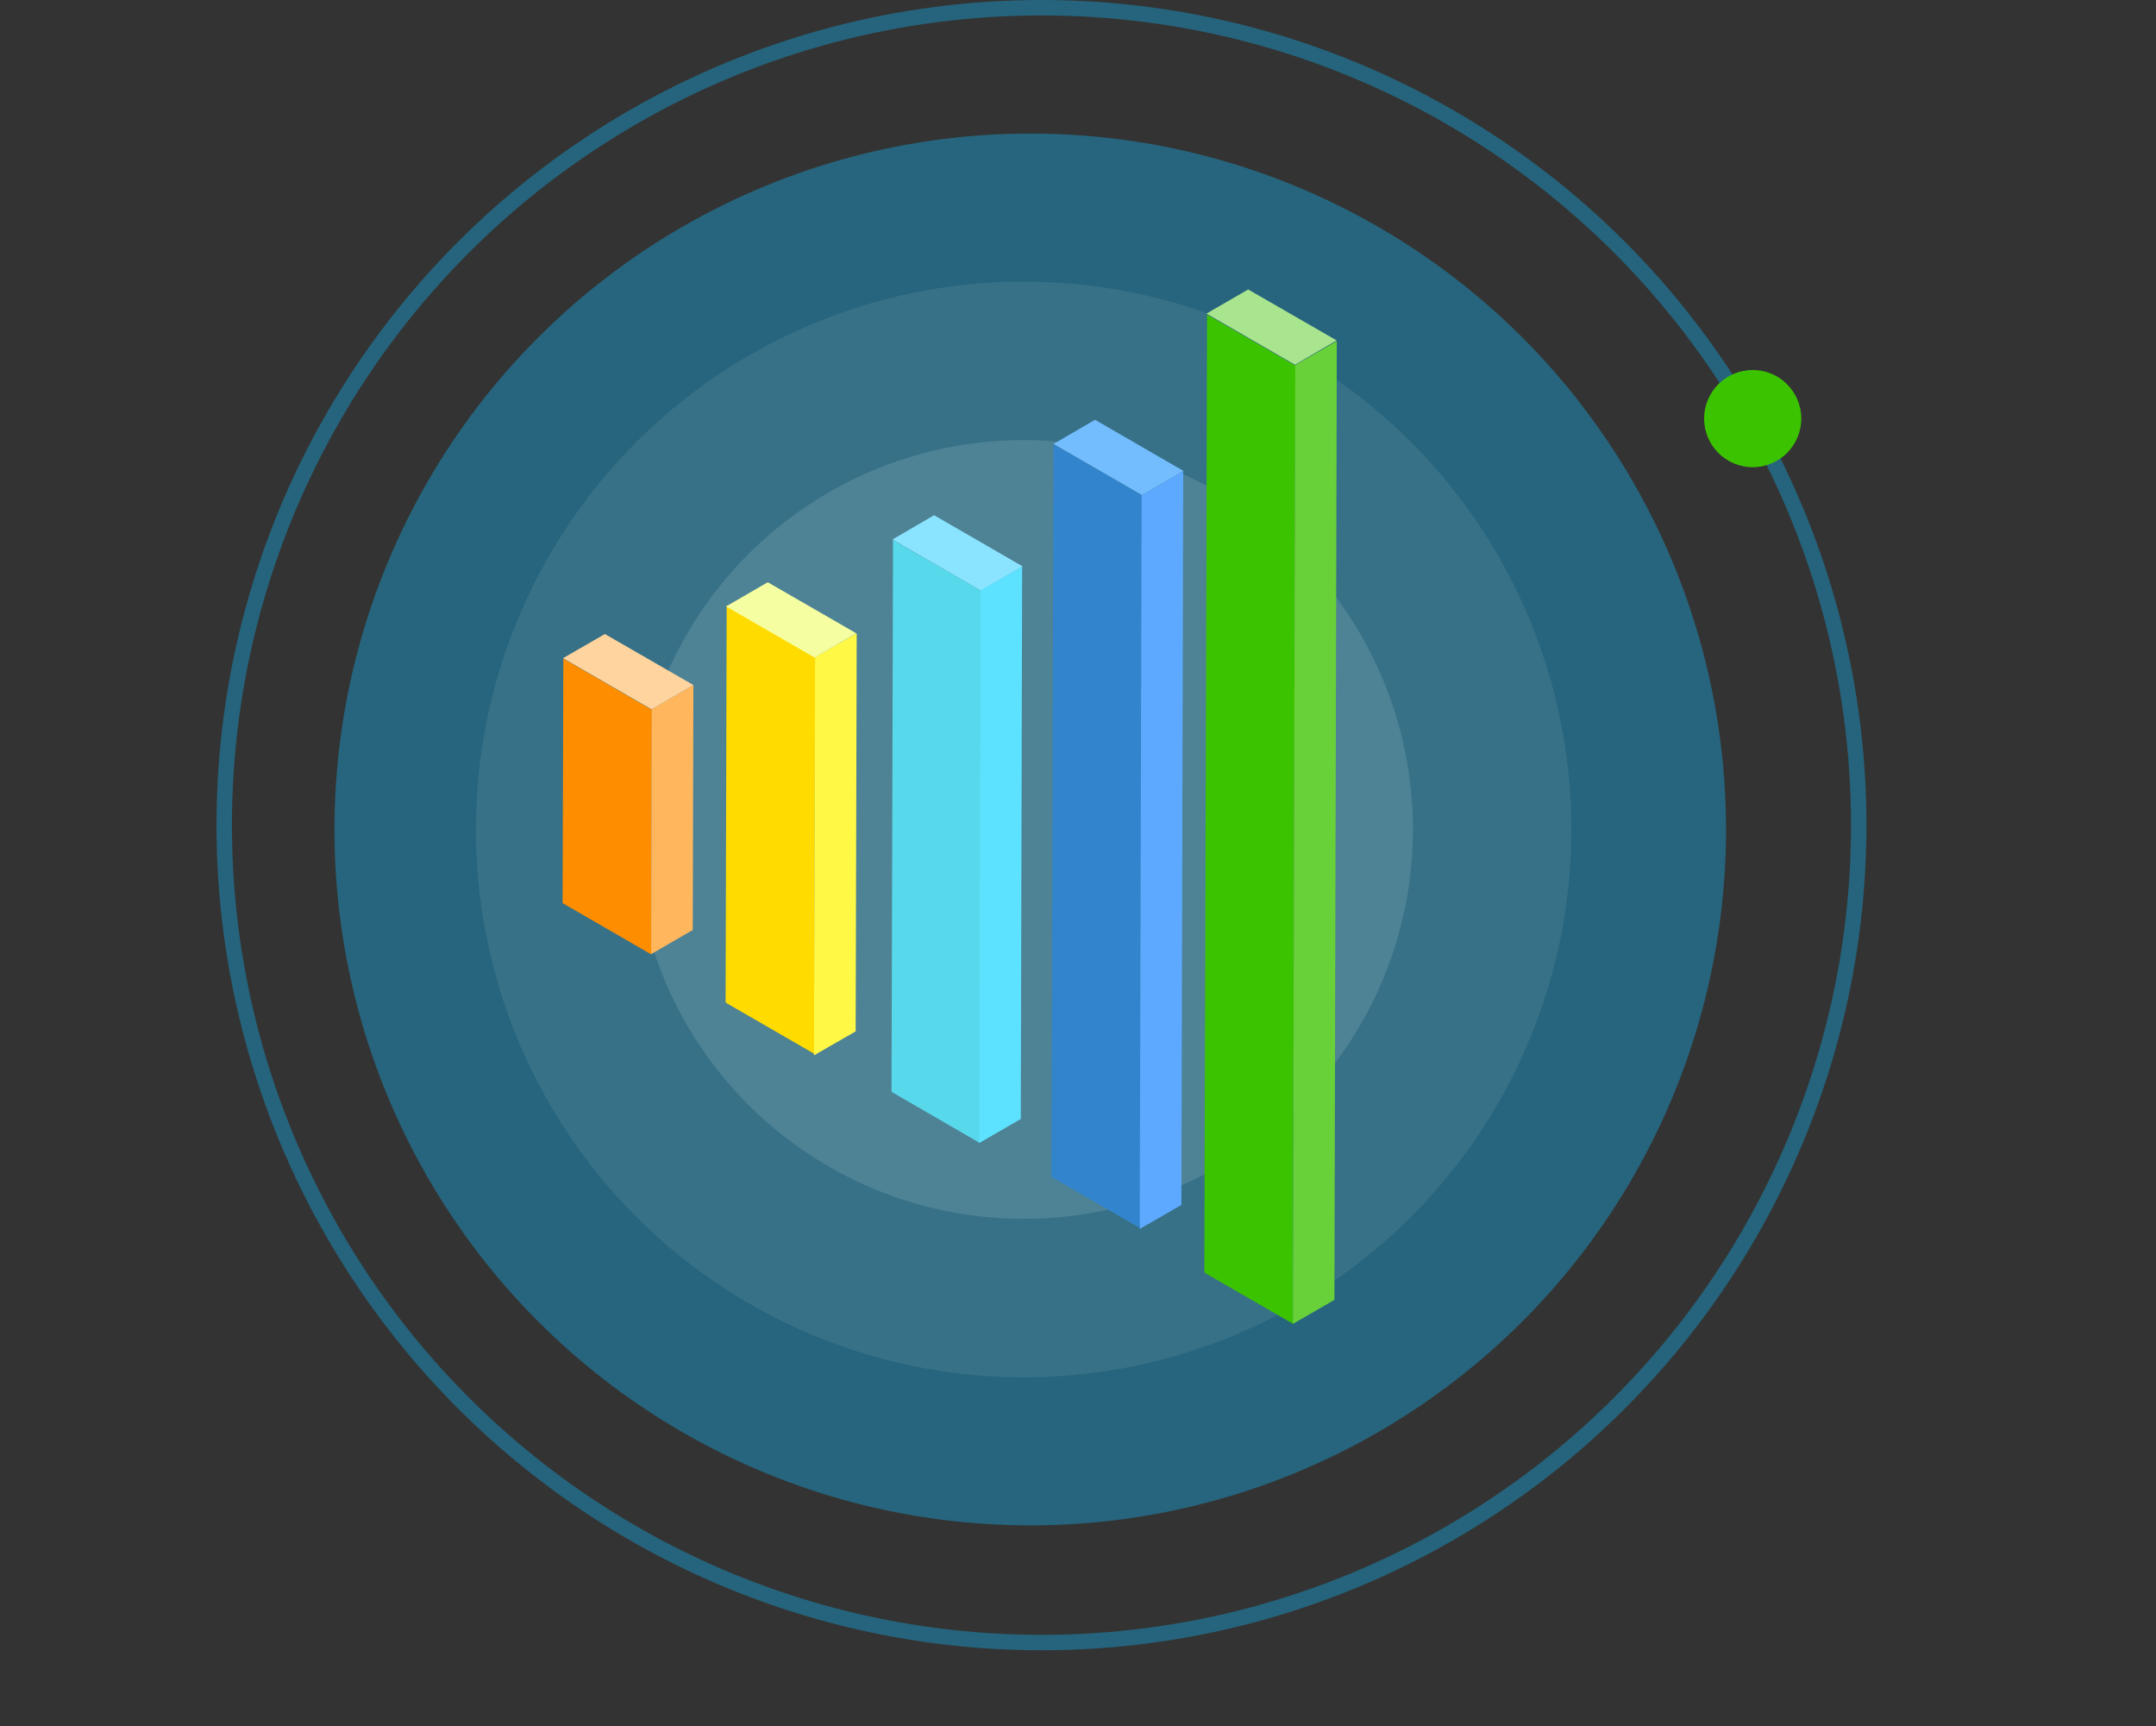 <svg id="Layer_1" data-name="Layer 1" xmlns="http://www.w3.org/2000/svg" xmlns:xlink="http://www.w3.org/1999/xlink" viewBox="0 0 558.69 447.28"><rect x="0" y="0" width="558.69" height="447.28" fill="#333333" stroke="none"/><defs><style>.cls-1,.cls-5{fill:none;}.cls-2{fill:#26657d;}.cls-3{fill:#377187;}.cls-4{fill:#4e8295;}.cls-5{stroke:#25647c;stroke-miterlimit:10;stroke-width:4px;}.cls-6{fill:#3cc300;}.cls-7{clip-path:url(#clip-path);}.cls-8{fill:#ff8d00;}.cls-9{clip-path:url(#clip-path-2);}.cls-10{fill:#ffb65c;}.cls-11{clip-path:url(#clip-path-3);}.cls-12{fill:#ffd49e;}.cls-13{clip-path:url(#clip-path-4);}.cls-14{fill:#ffdb00;}.cls-15{clip-path:url(#clip-path-5);}.cls-16{fill:#fff945;}.cls-17{clip-path:url(#clip-path-6);}.cls-18{fill:#f5ffa2;}.cls-19{clip-path:url(#clip-path-7);}.cls-20{fill:#8be4ff;}.cls-21{clip-path:url(#clip-path-8);}.cls-22{fill:#58d8eb;}.cls-23{clip-path:url(#clip-path-9);}.cls-24{fill:#5ce2ff;}.cls-25{clip-path:url(#clip-path-10);}.cls-26{fill:#73bdff;}.cls-27{clip-path:url(#clip-path-11);}.cls-28{fill:#3285cc;}.cls-29{clip-path:url(#clip-path-12);}.cls-30{fill:#5ca9ff;}.cls-31{clip-path:url(#clip-path-13);}.cls-32{fill:#a9e48e;}.cls-33{clip-path:url(#clip-path-14);}.cls-34{clip-path:url(#clip-path-15);}.cls-35{fill:#68d139;}</style><clipPath id="clip-path" transform="translate(17.01 -38.44)"><polygon class="cls-1" points="128.78 272.42 128.97 209.07 151.9 222.33 151.71 285.68 128.78 272.42"/></clipPath><clipPath id="clip-path-2" transform="translate(17.01 -38.44)"><polygon class="cls-1" points="151.71 285.64 151.86 222.17 162.67 215.91 162.51 279.38 151.71 285.64"/></clipPath><clipPath id="clip-path-3" transform="translate(17.01 -38.44)"><polygon class="cls-1" points="128.89 208.96 139.74 202.7 162.67 215.91 151.82 222.21 128.89 208.96"/></clipPath><clipPath id="clip-path-4" transform="translate(17.01 -38.44)"><polygon class="cls-1" points="171.02 298.19 171.29 195.28 194.22 208.49 193.95 311.44 171.02 298.19"/></clipPath><clipPath id="clip-path-5" transform="translate(17.01 -38.44)"><polygon class="cls-1" points="193.91 311.87 194.19 208.68 204.99 202.47 204.72 305.65 193.91 311.87"/></clipPath><clipPath id="clip-path-6" transform="translate(17.01 -38.44)"><polygon class="cls-1" points="171.14 195.55 181.94 189.29 204.87 202.5 194.07 208.8 171.14 195.55"/></clipPath><clipPath id="clip-path-7" transform="translate(17.01 -38.44)"><polygon class="cls-1" points="214.24 178.21 225.04 171.92 247.98 185.17 237.17 191.47 214.24 178.21"/></clipPath><clipPath id="clip-path-8" transform="translate(17.01 -38.44)"><polygon class="cls-1" points="214.01 321.32 214.4 178.33 237.33 191.54 236.9 334.57 214.01 321.32"/></clipPath><clipPath id="clip-path-9" transform="translate(17.01 -38.44)"><polygon class="cls-1" points="236.74 334.57 237.09 191.43 247.86 185.21 247.51 328.35 236.74 334.57"/></clipPath><clipPath id="clip-path-10" transform="translate(17.01 -38.44)"><polygon class="cls-1" points="255.98 153.46 266.75 147.2 289.68 160.45 278.91 166.71 255.98 153.46"/></clipPath><clipPath id="clip-path-11" transform="translate(17.01 -38.44)"><polygon class="cls-1" points="255.44 343.35 255.98 153.5 278.91 166.75 278.37 356.61 255.44 343.35"/></clipPath><clipPath id="clip-path-12" transform="translate(17.01 -38.44)"><polygon class="cls-1" points="278.33 356.84 278.83 166.75 289.6 160.53 289.13 350.62 278.33 356.84"/></clipPath><clipPath id="clip-path-13" transform="translate(17.01 -38.44)"><polygon class="cls-1" points="295.63 119.68 306.43 113.42 329.36 126.64 318.56 132.94 295.63 119.68"/></clipPath><clipPath id="clip-path-14" transform="translate(17.01 -38.44)"><polygon class="cls-1" points="295.08 368.15 295.78 119.95 318.67 133.17 317.97 381.36 295.08 368.15"/></clipPath><clipPath id="clip-path-15" transform="translate(17.01 -38.44)"><polygon class="cls-1" points="318.01 381.44 318.63 133.01 329.4 126.8 328.78 375.22 318.01 381.44"/></clipPath></defs><rect class="cls-1" x="68.95" y="225.67" width="435.91" height="221.61"/><rect class="cls-1" y="168.81" width="558.69" height="275.13"/><circle class="cls-2" cx="266.97" cy="214.9" r="180.3"/><circle class="cls-3" cx="265.26" cy="214.9" r="141.94"/><circle class="cls-4" cx="265.26" cy="214.9" r="100.89"/><circle class="cls-5" cx="269.88" cy="213.78" r="211.78"/><circle class="cls-6" cx="454.18" cy="108.45" r="12.59"/><g class="cls-7"><polyline class="cls-8" points="168.91 183.89 145.98 170.64 145.78 233.99 168.72 247.24 168.91 183.89"/></g><g class="cls-9"><polyline class="cls-10" points="179.68 177.48 168.87 183.74 168.72 247.2 179.52 240.94 179.68 177.48"/></g><g class="cls-11"><polyline class="cls-12" points="179.68 177.48 156.74 164.26 145.9 170.52 168.83 183.77 179.68 177.48"/></g><g class="cls-13"><polyline class="cls-14" points="211.23 170.05 188.3 156.84 188.03 259.76 210.96 273.01 211.23 170.05"/></g><g class="cls-15"><polyline class="cls-16" points="222 164.03 211.19 170.25 210.92 273.44 221.73 267.22 222 164.03"/></g><g class="cls-17"><polyline class="cls-18" points="221.88 164.07 198.95 150.85 188.15 157.11 211.08 170.37 221.88 164.07"/></g><g class="cls-19"><polyline class="cls-20" points="264.99 146.74 242.05 133.48 231.25 139.78 254.18 153.03 264.99 146.74"/></g><g class="cls-21"><polyline class="cls-22" points="254.34 153.11 231.41 139.9 231.02 282.88 253.91 296.13 254.34 153.11"/></g><g class="cls-23"><polyline class="cls-24" points="264.87 146.77 254.1 152.99 253.75 296.13 264.52 289.92 264.87 146.77"/></g><g class="cls-25"><polyline class="cls-26" points="306.69 122.02 283.76 108.76 272.99 115.02 295.92 128.27 306.69 122.02"/></g><g class="cls-27"><polyline class="cls-28" points="295.92 128.31 272.99 115.06 272.45 304.92 295.38 318.17 295.92 128.31"/></g><g class="cls-29"><polyline class="cls-30" points="306.61 122.09 295.84 128.31 295.34 318.4 306.14 312.19 306.61 122.09"/></g><g class="cls-31"><polyline class="cls-32" points="346.37 88.2 323.44 74.99 312.63 81.25 335.56 94.5 346.37 88.2"/></g><g class="cls-33"><polyline class="cls-6" points="335.68 94.73 312.79 81.52 312.09 329.71 334.98 342.93 335.68 94.73"/></g><g class="cls-34"><polyline class="cls-35" points="346.41 88.36 335.64 94.58 335.02 343 345.79 336.79 346.41 88.36"/></g></svg>